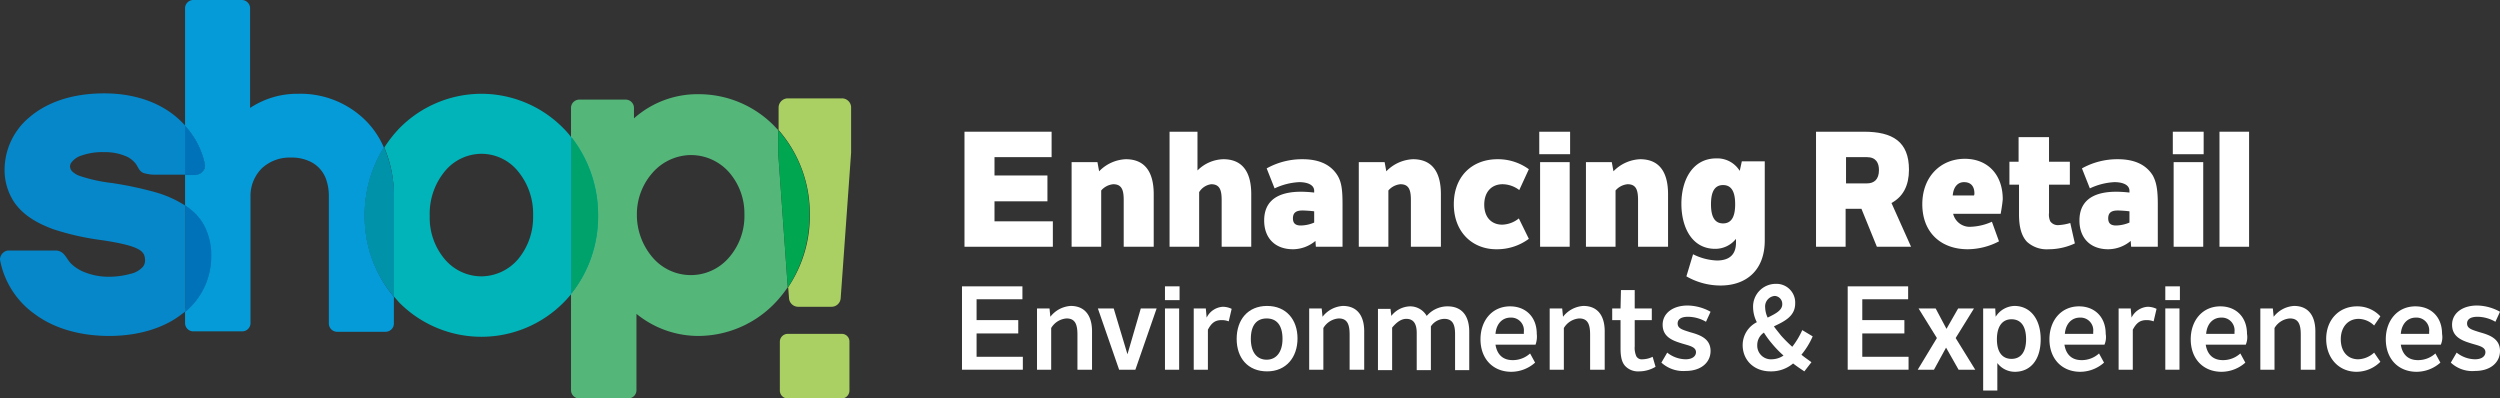 <svg xmlns="http://www.w3.org/2000/svg" viewBox="0 0 599.8 95.6">
  <rect x="0" y="0" width="599.8" height="95.6" fill="#333333" stroke="none"/>
  <g>
    <polygon points="252.3 37.7 238.6 37.7 238.6 42.1 251.3 42.1 251.3 48.3 238.6 48.3 238.6 53.1 252.6 53.1 252.6 59.2 231.4 59.2 231.4 31.6 252.3 31.6 252.3 37.7" style="fill: #FFFFFF"/>
    <g>
      <path d="M276.7,59.2h-7.1V48c0-2.3-.4-3.8-2.5-3.8a4.33,4.33,0,0,0-2.9,1.5V59.2h-7.1V38.9h6.2l.4,2.2a9.44,9.44,0,0,1,6.4-2.9c4.3,0,6.7,2.7,6.7,8.4V59.2Z" style="fill: #FFFFFF"/>
      <path d="M300.2,59.2h-7.1V48c0-2.3-.4-3.8-2.5-3.8a4,4,0,0,0-2.9,1.9V59.2h-7.1V31.6h6.7v9.3a9.06,9.06,0,0,1,6.2-2.7c4.3,0,6.7,2.7,6.7,8.4V59.2Z" style="fill: #FFFFFF"/>
      <path d="M322.1,48.9V59.2h-6.4l-.1-1.4a8.45,8.45,0,0,1-5.4,2c-4.3,0-6.9-2.7-6.9-6.9,0-5.7,4.7-6.9,8.8-6.9a28.8,28.8,0,0,1,3.2.2v-.4c0-1.6-1.9-2.1-3.6-2.1a15.41,15.41,0,0,0-5.9,1.5l-1.9-4.8a17.44,17.44,0,0,1,8.6-2.2c3.5,0,6.6,1,8.4,3.9.9,1.5,1.2,3.2,1.2,6.8m-6.8,4.5V50.7c-.7-.1-2.2-.2-2.8-.2-1.5,0-2.3.5-2.3,1.9s.9,1.7,1.9,1.7a8.33,8.33,0,0,0,3.2-.7" style="fill: #FFFFFF"/>
      <path d="M345.6,59.2h-7.1V48c0-2.3-.4-3.8-2.5-3.8a4.33,4.33,0,0,0-2.9,1.5V59.2H326V38.9h6.2l.4,2.2a9.44,9.44,0,0,1,6.4-2.9c4.3,0,6.7,2.7,6.7,8.4V59.2Z" style="fill: #FFFFFF"/>
      <path d="M348.8,49c0-6.7,4.4-10.8,10.5-10.8a12.55,12.55,0,0,1,7.5,2.4l-2.3,5a6.71,6.71,0,0,0-4-1.4c-2.6,0-4.4,1.8-4.4,4.9s1.8,4.8,4.3,4.8a6.59,6.59,0,0,0,4-1.5l2.4,4.9a12.77,12.77,0,0,1-7.6,2.5c-5.8.1-10.4-4-10.4-10.8" style="fill: #FFFFFF"/>
      <path d="M369.3,31.6h7.4V37h-7.4Zm.2,7.3h7.1V59.2h-7.1Z" style="fill: #FFFFFF"/>
      <path d="M400.1,59.2H393V48c0-2.3-.4-3.8-2.5-3.8a4.33,4.33,0,0,0-2.9,1.5V59.2h-7.1V38.9h6.2l.4,2.2a9.44,9.44,0,0,1,6.4-2.9c4.3,0,6.7,2.7,6.7,8.4V59.2Z" style="fill: #FFFFFF"/>
      <path d="M423.4,38.9V57.7c0,7.2-4.5,10.8-10.6,10.8a16.38,16.38,0,0,1-8.2-2.2l1.6-5.3a13.84,13.84,0,0,0,5.7,1.5c3.5,0,4.6-1.9,4.6-4.3v-.9a6.34,6.34,0,0,1-5,2.4c-5.6,0-8.1-5.2-8.1-10.8S406,38,411.8,38a6.33,6.33,0,0,1,5.6,3l.5-2.3h5.5ZM416.3,49c0-2.5-.6-4.6-2.9-4.6s-2.9,2.1-2.9,4.6.6,4.6,2.9,4.6,2.9-2.1,2.9-4.6" style="fill: #FFFFFF"/>
      <path d="M450.3,59.2l-3.7-9.1h-3.8v9.1h-7.1V31.6h11.5c6.9,0,10.8,2.4,10.8,9.1,0,3.8-1.4,6.5-4.2,8l4.7,10.5ZM442.9,44h5c1.7,0,2.9-.9,2.9-3.2,0-1.7-.7-3.1-2.9-3.1h-5Z" style="fill: #FFFFFF"/>
      <path d="M480,51.3H468.6a4.1,4.1,0,0,0,4.4,3.1,13.5,13.5,0,0,0,4.9-1.2l1.7,4.7a16.36,16.36,0,0,1-7.5,1.9c-6.4,0-10.9-4-10.9-10.8,0-6.6,4.4-10.9,10.2-10.9,5.4,0,9.1,3.7,9.1,9.7-.1,1.2-.3,2.4-.5,3.5m-6.3-4.9c0-1.4-.6-2.7-2.5-2.7-1.3,0-2.5.9-2.7,3.2h5.1a1.09,1.09,0,0,0,.1-.5" style="fill: #FFFFFF"/>
      <path d="M497.8,58.4a14.89,14.89,0,0,1-6.3,1.4,7,7,0,0,1-5.2-1.8c-1.3-1.4-1.9-3.5-1.9-6.6V44.3h-2.3V38.8h2.2V32.9h7.3v5.9h5v5.5h-5v6.8a3.83,3.83,0,0,0,.3,2,2.23,2.23,0,0,0,2.1.9,11.85,11.85,0,0,0,2.7-.5Z" style="fill: #FFFFFF"/>
      <path d="M517.7,48.9V59.2h-6.4l-.1-1.4a8.45,8.45,0,0,1-5.4,2c-4.3,0-6.9-2.7-6.9-6.9,0-5.7,4.7-6.9,8.8-6.9a28.8,28.8,0,0,1,3.2.2v-.4c0-1.6-1.9-2.1-3.6-2.1a15.41,15.41,0,0,0-5.9,1.5l-1.9-4.8a17.44,17.44,0,0,1,8.6-2.2c3.5,0,6.6,1,8.4,3.9.8,1.5,1.2,3.2,1.2,6.8m-6.8,4.5V50.7c-.7-.1-2.2-.2-2.8-.2-1.5,0-2.3.5-2.3,1.9s.9,1.7,1.9,1.7a8.76,8.76,0,0,0,3.2-.7" style="fill: #FFFFFF"/>
      <path d="M521.3,31.6h7.4V37h-7.4Zm.2,7.3h7.1V59.2h-7.1Z" style="fill: #FFFFFF"/>
      <rect x="532.5" y="31.6" width="7.1" height="27.6" style="fill: #FFFFFF"/>
      <polygon points="245.3 71.8 234.3 71.8 234.3 76.8 244.3 76.8 244.3 80 234.3 80 234.3 85.6 245.4 85.6 245.4 88.7 230.8 88.7 230.8 68.7 245.3 68.7 245.3 71.8" style="fill: #FFFFFF"/>
      <path d="M261.9,88.7h-3.4V80.3c0-2.4-.5-3.9-2.6-3.9a4.68,4.68,0,0,0-3.7,2.3v10h-3.4V74h3l.2,2a6.69,6.69,0,0,1,4.9-2.6c3.2,0,5.1,2.1,5.1,6.1v9.2Z" style="fill: #FFFFFF"/>
      <polygon points="277.5 74 272.4 88.7 268.5 88.7 263.4 74 267.2 74 270.5 85 273.7 74 277.5 74" style="fill: #FFFFFF"/>
      <path d="M279.5,68.7H283V72h-3.5Zm0,5.3h3.4V88.7h-3.4Z" style="fill: #FFFFFF"/>
      <path d="M295.5,74.1l-.7,3a4.67,4.67,0,0,0-1.7-.3c-1.5,0-2.4.6-3.3,2.3v9.6h-3.4V74h2.9l.2,2.2a4.64,4.64,0,0,1,3.9-2.6,5,5,0,0,1,2.1.5" style="fill: #FFFFFF"/>
      <path d="M296.7,81.3c0-4.6,2.7-7.9,7.3-7.9s7.3,3.3,7.3,7.8-2.7,7.9-7.3,7.9-7.3-3.2-7.3-7.8m11,0c0-3.4-1.5-4.9-3.8-4.9s-3.8,1.5-3.8,4.9,1.6,5,3.8,5,3.8-1.7,3.8-5" style="fill: #FFFFFF"/>
      <path d="M327.2,88.7h-3.4V80.3c0-2.4-.5-3.9-2.6-3.9a4.68,4.68,0,0,0-3.7,2.3v10h-3.4V74h3l.2,2a6.69,6.69,0,0,1,4.9-2.6c3.2,0,5.1,2.1,5.1,6.1v9.2Z" style="fill: #FFFFFF"/>
      <path d="M333.6,74l.2,1.8a5.88,5.88,0,0,1,4.5-2.3,4.58,4.58,0,0,1,4,2.3,6.56,6.56,0,0,1,5-2.3c3.3,0,5.2,2.1,5.2,6.1v9.2h-3.4V80.1c0-2.4-.7-3.6-2.6-3.6a4,4,0,0,0-3.2,1.8V88.8h-3.4V79.9c0-2.4-.9-3.4-2.5-3.4-1.3,0-2.4.9-3.4,2.1V88.8h-3.4V74.1h3Z" style="fill: #FFFFFF"/>
      <path d="M368.4,82.7h-9.6c.4,2.5,1.9,3.7,4.1,3.7a6.14,6.14,0,0,0,4.2-1.6l1.2,2.2a8.65,8.65,0,0,1-5.7,2.2c-4.4,0-7.4-3.1-7.4-7.8,0-4.5,2.8-7.9,7.1-7.9,3.7,0,6.4,2.5,6.4,6.6a5.66,5.66,0,0,1-.3,2.6m-2.8-3.1a3.05,3.05,0,0,0-3.2-3.4c-1.9,0-3.4,1.4-3.6,3.9h6.8v-.5" style="fill: #FFFFFF"/>
      <path d="M384.9,88.7h-3.4V80.3c0-2.4-.5-3.9-2.6-3.9a4.68,4.68,0,0,0-3.7,2.3v10h-3.4V74h3l.2,2a6.69,6.69,0,0,1,4.9-2.6c3.2,0,5.1,2.1,5.1,6.1v9.2Z" style="fill: #FFFFFF"/>
      <path d="M397.2,88a7.74,7.74,0,0,1-4,1.1,4.22,4.22,0,0,1-3.2-1.2c-.9-.9-1.2-2.3-1.2-4.3V76.8h-2V74h2l.1-4.4h3.3V74h4.1v2.8h-4.1v6.3a4.94,4.94,0,0,0,.4,2.4,1.49,1.49,0,0,0,1.5.7,5.65,5.65,0,0,0,2.4-.6Z" style="fill: #FFFFFF"/>
      <path d="M398.6,87l1.4-2.4a7.24,7.24,0,0,0,4.4,1.6c1.7,0,2.5-.8,2.5-1.7,0-1.4-1.9-1.6-3.7-2.2-2.3-.7-4.3-1.7-4.3-4.4s2.4-4.6,6-4.6a11.61,11.61,0,0,1,5.5,1.5l-1.1,2.4A8.76,8.76,0,0,0,405,76c-1.8,0-2.5.7-2.5,1.6,0,1.2,1.1,1.5,3,2.1,2.1.6,4.9,1.4,4.9,4.5,0,2.7-2.2,4.8-6,4.8a7.8,7.8,0,0,1-5.8-2" style="fill: #FFFFFF"/>
      <path d="M432.2,85.1c.7.6,1.6,1.2,2.4,1.8l-1.7,2.2c-.9-.6-1.8-1.2-2.7-1.9a8.11,8.11,0,0,1-5.4,1.9c-4.1,0-6.7-2.8-6.7-6.3a6.15,6.15,0,0,1,3.4-5.5,8,8,0,0,1-.9-3.6,5.45,5.45,0,0,1,5.5-5.6,4.49,4.49,0,0,1,4.6,4.7c0,3.1-2.6,4.3-5.1,5.5.4.6,1,1.3,1.7,2.2a34.15,34.15,0,0,0,2.7,2.7,19.27,19.27,0,0,0,2.4-4l2.5,1.5a18.37,18.37,0,0,1-2.7,4.4m-4.3.2a25.43,25.43,0,0,1-2.8-2.9,21.42,21.42,0,0,1-1.9-2.6,3.54,3.54,0,0,0-1.6,3,3.28,3.28,0,0,0,3.5,3.4,5.14,5.14,0,0,0,2.8-.9m-4.4-11.5a6,6,0,0,0,.6,2.4c1.8-.9,3.5-1.7,3.5-3.2a1.91,1.91,0,0,0-1.8-2,2.53,2.53,0,0,0-2.3,2.8" style="fill: #FFFFFF"/>
      <polygon points="457.8 71.8 446.8 71.8 446.8 76.8 456.9 76.8 456.9 80 446.8 80 446.8 85.6 457.9 85.6 457.9 88.7 443.3 88.7 443.3 68.7 457.8 68.7 457.8 71.8" style="fill: #FFFFFF"/>
      <polygon points="469.9 88.7 466.9 83.4 464 88.7 460.1 88.7 464.7 81.1 460.3 74 464.4 74 467 78.9 469.8 74 473.6 74 469.2 81.1 473.9 88.7 469.9 88.7" style="fill: #FFFFFF"/>
      <path d="M489.6,81.4c0,5-2.5,7.8-6.2,7.8a5.26,5.26,0,0,1-4.2-2.1v6.6h-3.4V74h2.9l.1,2a5.51,5.51,0,0,1,4.5-2.6c3.7,0,6.3,3,6.3,8m-3.5,0c0-3.2-1.3-4.8-3.5-4.8s-3.5,1.7-3.5,4.8,1.3,4.7,3.5,4.7,3.5-1.6,3.5-4.7" style="fill: #FFFFFF"/>
      <path d="M504.9,82.7h-9.6c.4,2.5,1.9,3.7,4.1,3.7a6.14,6.14,0,0,0,4.2-1.6l1.2,2.2a8.65,8.65,0,0,1-5.7,2.2c-4.4,0-7.4-3.1-7.4-7.8,0-4.5,2.8-7.9,7.1-7.9,3.7,0,6.4,2.5,6.4,6.6a4.59,4.59,0,0,1-.3,2.6m-2.7-3.1a3.05,3.05,0,0,0-3.2-3.4c-1.9,0-3.4,1.4-3.6,3.9h6.8v-.5" style="fill: #FFFFFF"/>
      <path d="M517.4,74.1l-.7,3a4.67,4.67,0,0,0-1.7-.3c-1.5,0-2.4.6-3.3,2.3v9.6h-3.4V74h2.9l.2,2.2a4.64,4.64,0,0,1,3.9-2.6,5,5,0,0,1,2.1.5" style="fill: #FFFFFF"/>
      <path d="M519.5,68.7H523V72h-3.5Zm0,5.3h3.4V88.7h-3.4Z" style="fill: #FFFFFF"/>
      <path d="M538.8,82.7h-9.6c.4,2.5,1.9,3.7,4.1,3.7a6.14,6.14,0,0,0,4.2-1.6l1.2,2.2a8.65,8.65,0,0,1-5.7,2.2c-4.4,0-7.4-3.1-7.4-7.8,0-4.5,2.8-7.9,7.1-7.9,3.7,0,6.4,2.5,6.4,6.6a4.59,4.59,0,0,1-.3,2.6m-2.7-3.1a3.05,3.05,0,0,0-3.2-3.4c-1.9,0-3.4,1.4-3.6,3.9h6.8v-.5" style="fill: #FFFFFF"/>
      <path d="M555.4,88.7H552V80.3c0-2.4-.5-3.9-2.6-3.9a4.68,4.68,0,0,0-3.7,2.3v10h-3.4V74h3l.2,2a6.69,6.69,0,0,1,4.9-2.6c3.2,0,5.1,2.1,5.1,6.1v9.2Z" style="fill: #FFFFFF"/>
      <path d="M558.1,81.3c0-4.5,3-7.8,7.4-7.8a7.51,7.51,0,0,1,5.6,2.4l-1.5,2.2a5.48,5.48,0,0,0-3.7-1.6c-2.6,0-4.3,2-4.3,4.9s1.6,4.8,4.2,4.8a5.94,5.94,0,0,0,3.8-1.6l1.5,2.2a8.12,8.12,0,0,1-5.7,2.4c-4.3,0-7.3-3.3-7.3-7.9" style="fill: #FFFFFF"/>
      <path d="M585.6,82.7H576c.4,2.5,1.9,3.7,4.1,3.7a6.14,6.14,0,0,0,4.2-1.6l1.2,2.2a8.65,8.65,0,0,1-5.7,2.2c-4.4,0-7.4-3.1-7.4-7.8,0-4.5,2.8-7.9,7.1-7.9,3.7,0,6.4,2.5,6.4,6.6a4.59,4.59,0,0,1-.3,2.6m-2.8-3.1a3.05,3.05,0,0,0-3.2-3.4c-1.9,0-3.4,1.4-3.6,3.9h6.8v-.5" style="fill: #FFFFFF"/>
      <path d="M588,87l1.4-2.4a7.24,7.24,0,0,0,4.4,1.6c1.7,0,2.5-.8,2.5-1.7,0-1.4-1.9-1.6-3.7-2.2-2.3-.7-4.3-1.7-4.3-4.4s2.4-4.6,6-4.6a11.61,11.61,0,0,1,5.5,1.5l-1.1,2.4a8.76,8.76,0,0,0-4.3-1.2c-1.8,0-2.5.7-2.5,1.6,0,1.2,1.1,1.5,3,2.1,2.1.6,4.9,1.4,4.9,4.5,0,2.7-2.2,4.8-6,4.8a7.53,7.53,0,0,1-5.8-2" style="fill: #FFFFFF"/>
      <path d="M92.1,35.4a20.8,20.8,0,0,0-4-6.1,22.19,22.19,0,0,0-16.6-6.8h0A20.47,20.47,0,0,0,60,25.9V1.9h0A2,2,0,0,0,58.1,0H46.3a2,2,0,0,0-1.9,1.9h0V30.2a19.55,19.55,0,0,1,4.8,9.5h0a1.9,1.9,0,0,1-.5,1.3,2.2,2.2,0,0,1-1.6.9H44.4v7.4a5.55,5.55,0,0,1,.8.6,12.51,12.51,0,0,1,3.6,4,15.39,15.39,0,0,1,1.8,7.7,17,17,0,0,1-6.2,13.2v2.8h0a2,2,0,0,0,1.9,1.9H58.2a2,2,0,0,0,1.9-1.9h0V47.2a9.34,9.34,0,0,1,2.7-6.8,9.77,9.77,0,0,1,6.9-2.6,10.29,10.29,0,0,1,5,1.1,7.48,7.48,0,0,1,3.5,4,12.33,12.33,0,0,1,.7,4.3V77.7a2,2,0,0,0,1.9,1.9H92.6a2,2,0,0,0,1.9-1.9V71.2a29.86,29.86,0,0,1-7-19.4,30.57,30.57,0,0,1,4.6-16.4" style="fill: #059bd9"/>
      <path d="M135.3,30.9a27.66,27.66,0,0,0-19.8-8.4h0a27.66,27.66,0,0,0-19.8,8.4,30.19,30.19,0,0,0-3.5,4.5,29.07,29.07,0,0,1,2.3,11.7v24c.4.5.8.9,1.2,1.4a27.77,27.77,0,0,0,39.6,0c.6-.6,1.2-1.3,1.8-2V33a19.58,19.58,0,0,0-1.8-2.1M124.2,62.3a11.7,11.7,0,0,1-8.7,4,11.54,11.54,0,0,1-8.7-4,15.39,15.39,0,0,1-3.7-10.5A16,16,0,0,1,106.8,41a11.46,11.46,0,0,1,8.7-4.1,11.3,11.3,0,0,1,8.7,4.1,16,16,0,0,1,3.7,10.8,15.7,15.7,0,0,1-3.7,10.5" style="fill: #00b4ba"/>
      <path d="M92.1,35.4a30.47,30.47,0,0,0-4.6,16.3,29.34,29.34,0,0,0,7,19.4v-24a30.48,30.48,0,0,0-2.4-11.7" style="fill: #059bd9"/>
      <path d="M92.1,35.4a30.47,30.47,0,0,0-4.6,16.3,29.34,29.34,0,0,0,7,19.4v-24a30.48,30.48,0,0,0-2.4-11.7" style="fill: #0092a9"/>
      <path d="M186.7,36.5V31.2l-.3-.3a25.33,25.33,0,0,0-18.8-8.3h0a22.86,22.86,0,0,0-15.5,5.8h0V25.8a2,2,0,0,0-1.9-1.9H138.9a2,2,0,0,0-1.9,1.9V33a29.85,29.85,0,0,1,6.4,18.8A29.78,29.78,0,0,1,137,70.5V93.7a2,2,0,0,0,1.9,1.9h11.9a2,2,0,0,0,1.9-1.9V75.3a23.54,23.54,0,0,0,14.9,5.3h0a25.59,25.59,0,0,0,18.8-8.4,29.11,29.11,0,0,0,2.6-3.3l-2.3-32.3v-.1M174.8,61.9a12.05,12.05,0,0,1-18.2-.1,15.68,15.68,0,0,1-3.8-10.3,15,15,0,0,1,3.8-10.1,12.4,12.4,0,0,1,9.1-4.2,12.24,12.24,0,0,1,9.1,4,15,15,0,0,1,3.8,10.2,15.15,15.15,0,0,1-3.8,10.5" style="fill: #55b67a"/>
      <path d="M137.1,32.9V70.4a29.57,29.57,0,0,0,6.4-18.7,30.27,30.27,0,0,0-6.4-18.8" style="fill: #00b4ba"/>
      <path d="M137.1,32.9V70.4a29.57,29.57,0,0,0,6.4-18.7,30.27,30.27,0,0,0-6.4-18.8" style="fill: #00a26b"/>
      <path d="M201.9,80.1H189a1.9,1.9,0,0,0-1.9,1.9V93.7a1.9,1.9,0,0,0,1.9,1.9h12.9a1.9,1.9,0,0,0,1.9-1.9V82a1.84,1.84,0,0,0-1.9-1.9" style="fill: #aad063"/>
      <path d="M202,23.6H189a2.22,2.22,0,0,0-2.2,2.2v5.4a30.49,30.49,0,0,1,7.5,20.3,30.56,30.56,0,0,1-5.2,17.4l.2,2.6a2.2,2.2,0,0,0,2.2,2.1h8a2.2,2.2,0,0,0,2.2-2.1l2.5-34.9V25.7a2.2,2.2,0,0,0-2.2-2.1" style="fill: #aad063"/>
    </g>
    <g>
      <path d="M186.7,31.2v5.5L189,69a31.33,31.33,0,0,0,5.2-17.4,30.07,30.07,0,0,0-7.5-20.4" style="fill: #00a750"/>
      <path d="M44.4,74V49.3a26.55,26.55,0,0,0-7.2-3.2,85.84,85.84,0,0,0-10.4-2.2,37.67,37.67,0,0,1-7.7-1.7,5,5,0,0,1-1.8-1.1,1.85,1.85,0,0,1-.5-1.2,1.62,1.62,0,0,1,.4-1,4.72,4.72,0,0,1,2.4-1.6,15,15,0,0,1,5.4-.8,12.72,12.72,0,0,1,5.7,1.2,6.55,6.55,0,0,1,1.8,1.5c.7.9.8,1.8,1.9,2.3a9.91,9.91,0,0,0,3.4.4h6.6V30.1a22.06,22.06,0,0,0-3.2-2.9C37,24.1,31.4,22.4,25,22.4c-8,0-13.9,2.3-17.9,5.7a16.44,16.44,0,0,0-6,12.5,13.92,13.92,0,0,0,2.3,7.9C5.6,51.7,9,53.6,12.8,55a63,63,0,0,0,11.5,2.6c4.7.7,7.5,1.4,8.9,2.2A3.07,3.07,0,0,1,34.5,61a3.34,3.34,0,0,1,.3,1.5,2.46,2.46,0,0,1-.5,1.5,5.65,5.65,0,0,1-3,1.7,19.45,19.45,0,0,1-5.3.7,15.69,15.69,0,0,1-6.2-1.3,9.8,9.8,0,0,1-2.7-1.8c-1.3-1.3-1.6-3.1-3.7-3.2H1.9A2.24,2.24,0,0,0,0,62.2v.1A20.58,20.58,0,0,0,8.4,75.4c4.6,3.4,10.8,5.2,17.8,5.2s13.2-1.9,17.5-5.3c.3-.2.5-.4.8-.6V74Z" style="fill: #0587c9"/>
    </g>
    <g>
      <path d="M50.7,61.6a15.39,15.39,0,0,0-1.8-7.7,12.51,12.51,0,0,0-3.6-4c-.3-.2-.5-.4-.8-.6V74.8a17.33,17.33,0,0,0,6.2-13.2" style="fill: #059bd9"/>
      <path d="M50.7,61.6a15.39,15.39,0,0,0-1.8-7.7,12.51,12.51,0,0,0-3.6-4c-.3-.2-.5-.4-.8-.6V74.8a17.33,17.33,0,0,0,6.2-13.2" style="fill: #0072b9"/>
      <path d="M47.1,41.9a2.2,2.2,0,0,0,1.6-.9,2.35,2.35,0,0,0,.5-1.3h0a19.13,19.13,0,0,0-4.8-9.5V42h2.7Z" style="fill: #059bd9"/>
      <path d="M47.1,41.9a2.2,2.2,0,0,0,1.6-.9,2.35,2.35,0,0,0,.5-1.3h0a19.13,19.13,0,0,0-4.8-9.5V42h2.7Z" style="fill: #0072b9"/>
    </g>
  </g>
</svg>

